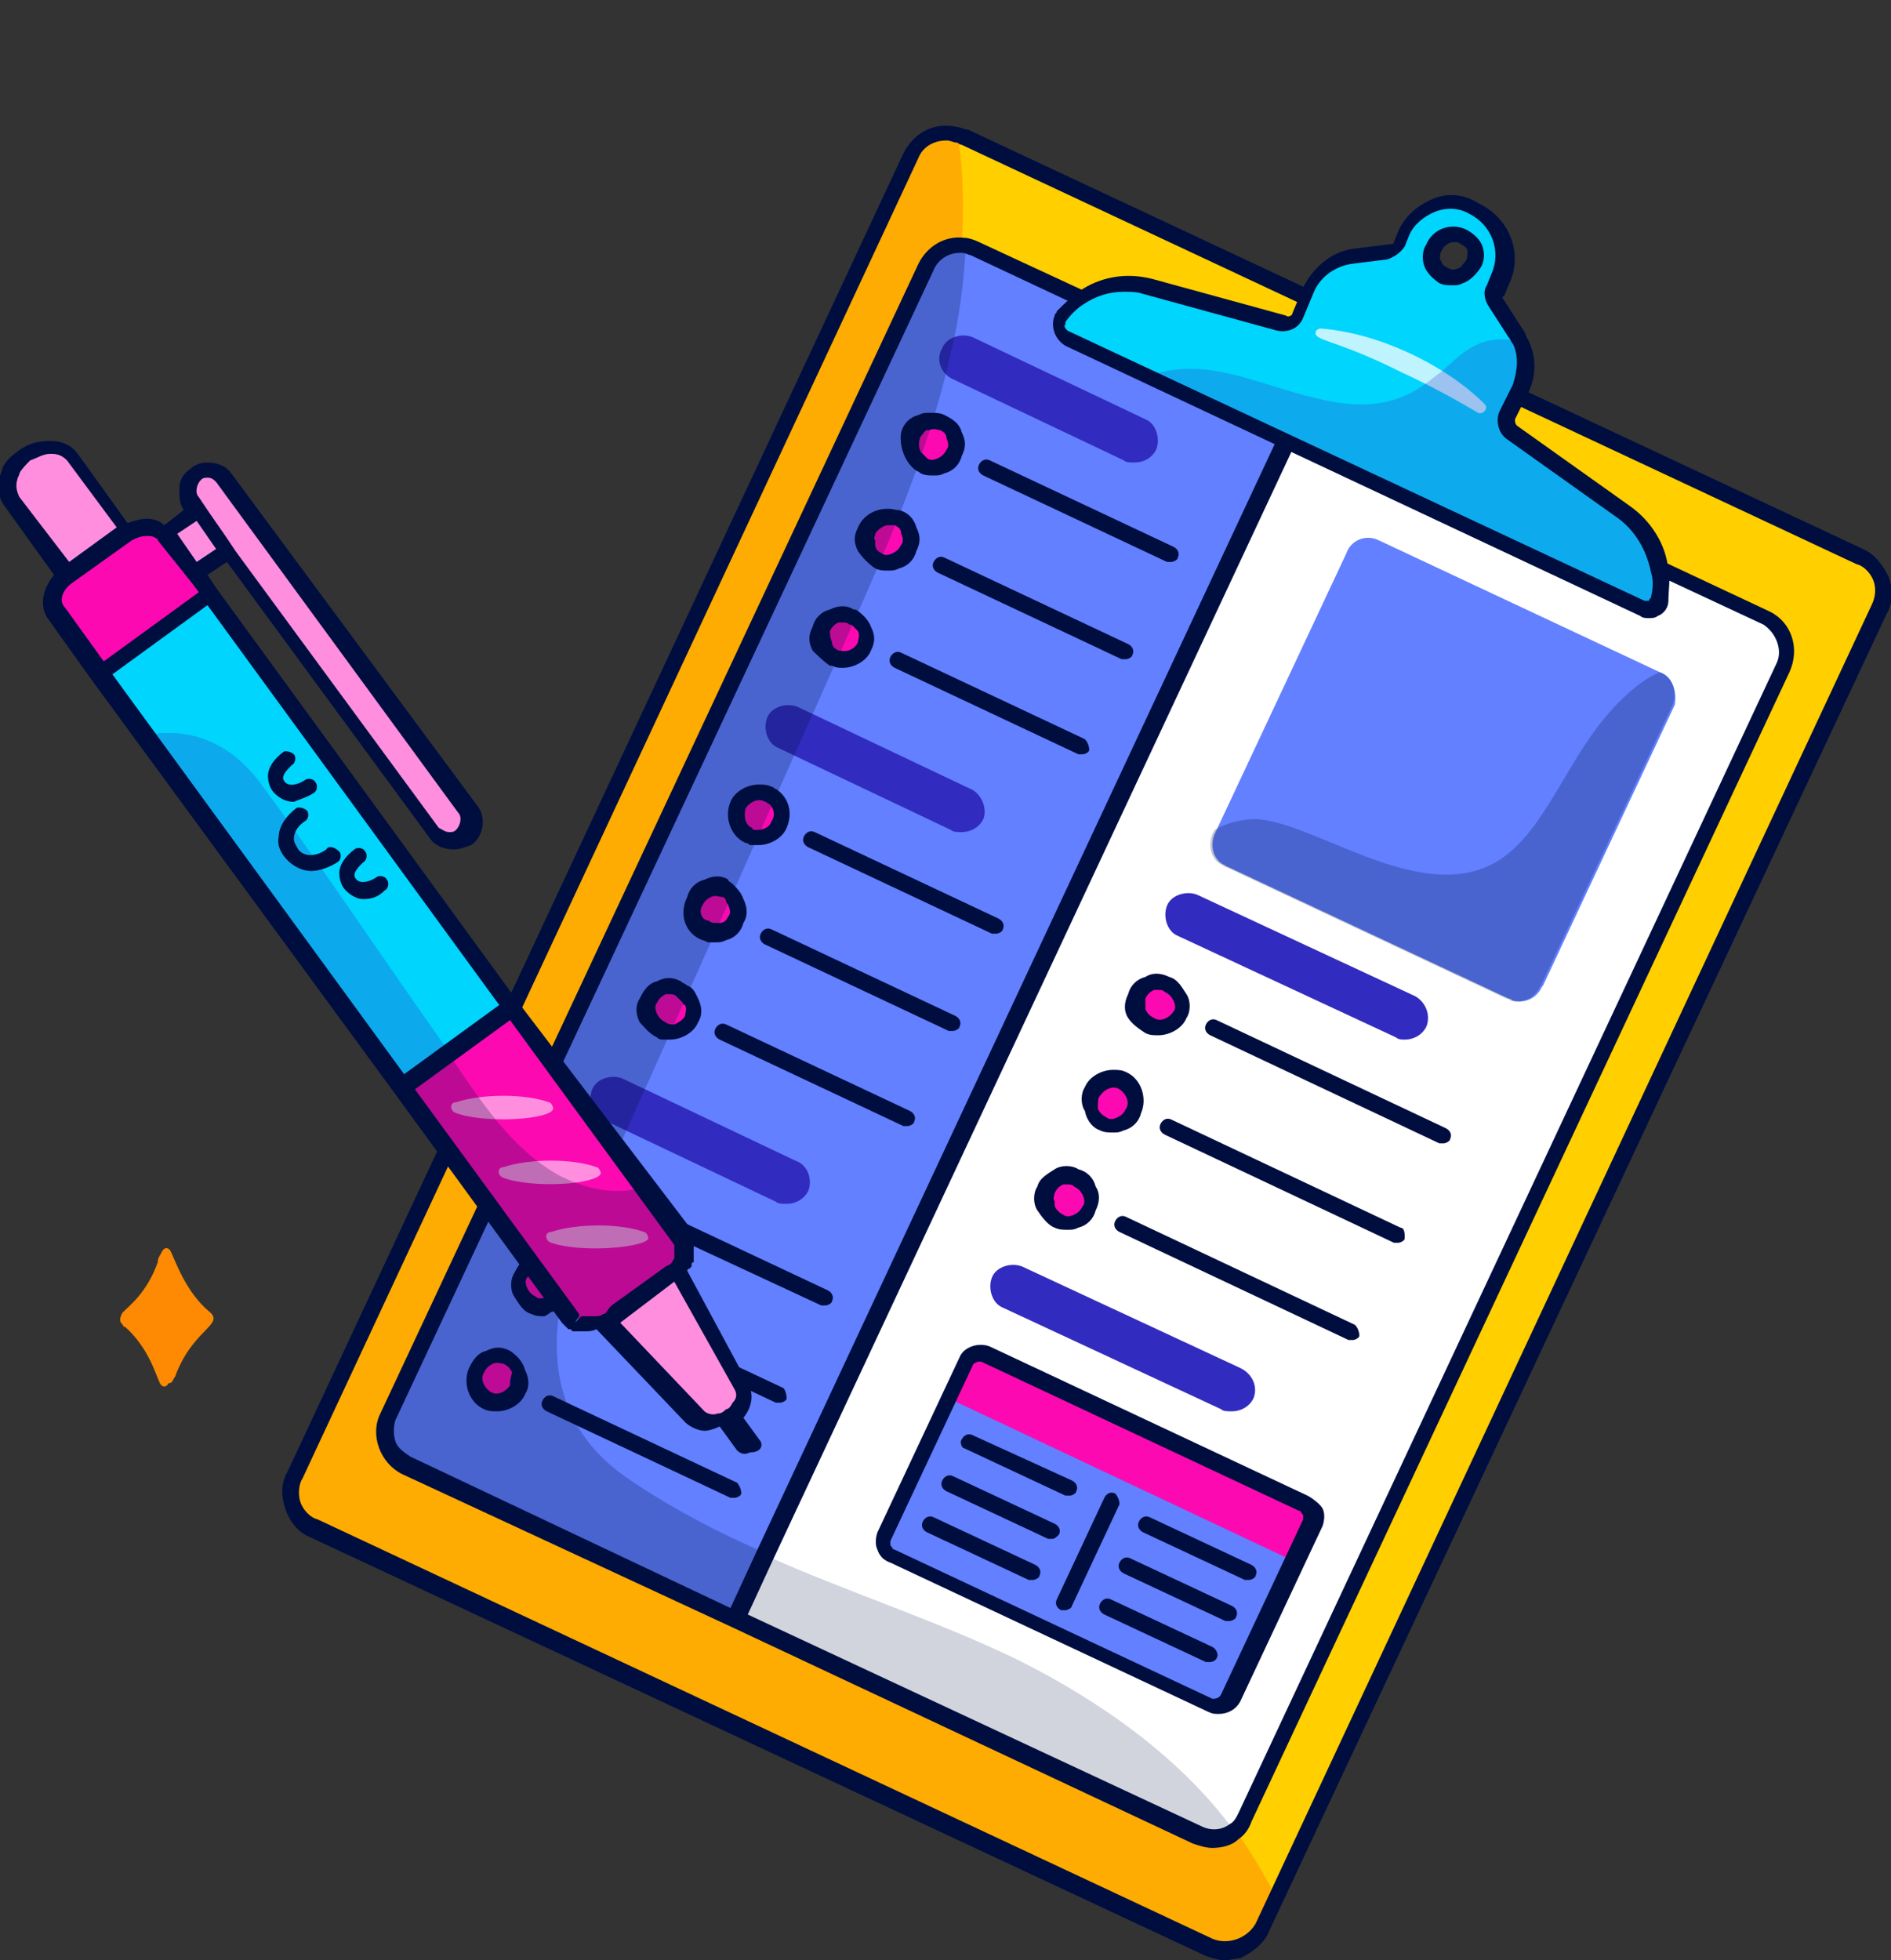 <svg xmlns="http://www.w3.org/2000/svg" xmlns:xlink="http://www.w3.org/1999/xlink" id="_&#x30EC;&#x30A4;&#x30E4;&#x30FC;_1" x="0px" y="0px" viewBox="0 0 87.5 90.7" style="enable-background:new 0 0 87.5 90.7;" xml:space="preserve"><rect x="0" y="0" width="87.5" height="90.7" fill="#333333" stroke="none"/><style type="text/css">	.st0{fill:#FFCF00;}	.st1{opacity:0.5;}	.st2{fill:#FD8A02;}	.st3{fill:#000E3F;}	.st4{fill:#FFFFFF;}	.st5{fill:#6280FF;}	.st6{opacity:0.18;}	.st7{fill:#322BBF;}	.st8{fill:#FC09B2;}	.st9{opacity:0.25;}	.st10{fill:#00D5FE;}	.st11{opacity:0.75;fill:#FFFFFF;enable-background:new    ;}	.st12{fill:#FF8EDE;}	.st13{opacity:0.25;fill:#322BBF;enable-background:new    ;}	.st14{opacity:0.25;fill:#000E3F;enable-background:new    ;}</style><path class="st0" d="M86.9,28.1L58.3,89.2c-0.4,0.9-1.5,1.3-2.5,0.9L14.5,70.7c-0.9-0.4-1.3-1.5-0.9-2.4L42.2,7.2 c0.4-0.8,1.3-1.2,2.1-1c0.1,0,0.2,0.1,0.3,0.1L86,25.7C86.9,26.1,87.3,27.2,86.9,28.1z"></path><g class="st1">	<path class="st2" d="M59,87.8l-0.7,1.4c-0.4,0.9-1.5,1.3-2.5,0.9L14.5,70.7c-0.9-0.4-1.3-1.5-0.9-2.4L42.2,7.2  c0.4-0.8,1.3-1.2,2.1-1c0.3,1.7,0.3,3.4,0.2,5.2c-0.7-0.1-1.4,0.3-1.7,1L18,65.5c-0.4,0.8,0,1.8,0.8,2.2l36.6,17.1  c0.6,0.3,1.2,0.2,1.7-0.2c0.6,0.8,1.2,1.8,1.7,2.7C58.9,87.6,58.9,87.7,59,87.8L59,87.8z"></path></g><path class="st3" d="M56.7,90.7c-0.3,0-0.6-0.1-0.9-0.2L14.3,71.1c-0.5-0.2-0.9-0.7-1.1-1.3c-0.2-0.6-0.2-1.2,0.1-1.7L41.8,7.1 c0.5-1,1.5-1.5,2.6-1.2c0.1,0,0.2,0.1,0.4,0.1l41.4,19.4c0.5,0.2,0.9,0.7,1.2,1.3c0.2,0.6,0.2,1.2-0.1,1.7l0,0L58.7,89.4 c-0.2,0.5-0.7,0.9-1.3,1.2C57.2,90.6,56.9,90.7,56.7,90.7L56.7,90.7z M43.8,6.5c-0.6,0-1.1,0.3-1.3,0.8L14,68.4 c-0.2,0.3-0.2,0.8-0.1,1.1s0.4,0.7,0.8,0.8l41.4,19.4c0.7,0.3,1.6,0,2-0.7L86.6,28l0,0c0.2-0.4,0.2-0.8,0.1-1.1s-0.4-0.7-0.8-0.8 L44.5,6.7c-0.1,0-0.2-0.1-0.2-0.1C44.1,6.6,44,6.5,43.8,6.5z M86.9,28.2L86.9,28.2L86.9,28.2z"></path><path class="st4" d="M82.5,30.9L57.7,84.1c-0.1,0.3-0.3,0.5-0.5,0.6c-0.5,0.4-1.2,0.4-1.7,0.2L18.8,67.8c-0.9-0.4-1.2-1.4-0.8-2.2 l24.9-53.2c0.3-0.7,1-1,1.7-1c0.2,0,0.4,0.1,0.6,0.1l36.6,17.1C82.6,29.1,82.9,30.1,82.5,30.9z"></path><path class="st5" d="M60.4,18.7L35.4,72l-1.4,2.9l-15.3-7.1c-0.9-0.4-1.2-1.4-0.8-2.2l24.9-53.2c0.3-0.7,1-1,1.7-1 c0.2,0,0.4,0.1,0.6,0.1L60.4,18.7L60.4,18.7z"></path><path class="st5" d="M76.8,31.1C76.8,31.1,76.8,31,76.8,31.1l-13-6.1c-0.6-0.3-1.3,0-1.5,0.6l-6.1,13c-0.2,0.5-0.1,1.1,0.4,1.4 c0.1,0,0.1,0.1,0.2,0.1l13,6.1c0.1,0,0.2,0.1,0.2,0.1c0.4,0.1,0.9,0,1.2-0.4c0.1-0.1,0.1-0.2,0.2-0.3l6.1-13 C77.6,32,77.4,31.3,76.8,31.1z"></path><path class="st5" d="M40.9,71.1l3.8-8.1c0.2-0.4,0.6-0.5,0.9-0.3l14.7,6.9c0.4,0.2,0.5,0.6,0.3,0.9l-3.8,8.1 c-0.2,0.4-0.6,0.5-0.9,0.3L41.3,72C40.9,71.9,40.8,71.5,40.9,71.1z"></path><g class="st6">	<path class="st3" d="M57.1,84.7c-0.5,0.4-1.2,0.5-1.7,0.2l-21.3-10l1.4-2.9c3.8,1.7,7.9,3,11.6,4.8C50.9,78.7,54.6,81.3,57.1,84.7  L57.1,84.7z"></path></g><path class="st7" d="M44,17.5l8,3.8c0.1,0.1,0.3,0.1,0.5,0.1c0.4,0,0.8-0.2,1-0.6c0.2-0.5,0-1.2-0.5-1.4l-8-3.8 c-0.5-0.2-1.2,0-1.4,0.5C43.3,16.6,43.5,17.2,44,17.5L44,17.5z"></path><path class="st7" d="M44.9,36.5l-8-3.8c-0.5-0.2-1.2,0-1.4,0.5c-0.2,0.5,0,1.2,0.5,1.4l8,3.8c0.1,0.1,0.3,0.1,0.5,0.1 c0.4,0,0.8-0.2,1-0.6C45.7,37.4,45.4,36.7,44.9,36.5L44.9,36.5z"></path><path class="st7" d="M36.8,53.7l-8-3.8c-0.5-0.2-1.2,0-1.4,0.5c-0.2,0.5,0,1.2,0.5,1.4l8,3.8c0.1,0.1,0.3,0.1,0.5,0.1 c0.4,0,0.8-0.2,1-0.6C37.6,54.6,37.4,53.9,36.8,53.7L36.8,53.7z"></path><path class="st7" d="M65.5,46.1l-10.1-4.7c-0.5-0.2-1.2,0-1.4,0.5c-0.2,0.5,0,1.2,0.5,1.4L64.6,48c0.1,0.1,0.3,0.1,0.4,0.1 c0.4,0,0.8-0.2,1-0.6C66.2,47,66,46.4,65.5,46.1L65.5,46.1z"></path><path class="st7" d="M57.4,63.3l-10.1-4.7c-0.5-0.2-1.2,0-1.4,0.5c-0.2,0.5,0,1.2,0.5,1.4l10.1,4.7c0.1,0.1,0.3,0.1,0.5,0.1 c0.4,0,0.8-0.2,1-0.6C58.2,64.2,58,63.6,57.4,63.3L57.4,63.3z"></path><path class="st8" d="M44.2,21c0.2-0.5,0-1.2-0.5-1.4s-1.2,0-1.4,0.5s0,1.2,0.5,1.4S43.9,21.5,44.2,21z"></path><path class="st8" d="M41.6,24c-0.5-0.2-1.2,0-1.4,0.5s0,1.2,0.5,1.4s1.2,0,1.4-0.5S42.1,24.3,41.6,24z"></path><path class="st8" d="M39.5,28.5c-0.5-0.2-1.2,0-1.4,0.5s0,1.2,0.5,1.4s1.2,0,1.4-0.5S40,28.7,39.5,28.5z"></path><path class="st8" d="M35.6,36.8c-0.5-0.2-1.2,0-1.4,0.5s0,1.2,0.5,1.4s1.2,0,1.4-0.5S36.1,37,35.6,36.8z"></path><path class="st8" d="M33.5,41.2c-0.5-0.2-1.2,0-1.4,0.5s0,1.2,0.5,1.4s1.2,0,1.4-0.5S34.1,41.5,33.5,41.2z"></path><path class="st8" d="M31.5,45.7c-0.5-0.2-1.2,0-1.4,0.5s0,1.2,0.5,1.4s1.2,0,1.4-0.5C32.2,46.6,32,45.9,31.5,45.7z"></path><path class="st8" d="M27.6,54c-0.5-0.2-1.2,0-1.4,0.5s0,1.2,0.5,1.4s1.2,0,1.4-0.5S28.1,54.2,27.6,54z"></path><path class="st8" d="M25.5,58.4c-0.5-0.2-1.2,0-1.4,0.5s0,1.2,0.5,1.4s1.2,0,1.4-0.5S26,58.7,25.5,58.4z"></path><path class="st8" d="M23.4,62.9c-0.5-0.2-1.2,0-1.4,0.5s0,1.2,0.5,1.4s1.2,0,1.4-0.5S23.9,63.1,23.4,62.9z"></path><path class="st8" d="M53.2,47.4c0.5,0.2,1.2,0,1.4-0.5s0-1.2-0.5-1.4s-1.2,0-1.4,0.5S52.7,47.2,53.2,47.4z"></path><path class="st8" d="M51.1,52c0.5,0.2,1.2,0,1.4-0.5s0-1.2-0.5-1.4s-1.2,0-1.4,0.5S50.5,51.7,51.1,52z"></path><path class="st8" d="M49,56.5c0.5,0.2,1.2,0,1.4-0.5s0-1.2-0.5-1.4s-1.2,0-1.4,0.5S48.4,56.2,49,56.5z"></path><path class="st8" d="M60.3,69.6l-14.7-6.9c-0.3-0.2-0.8,0-0.9,0.3l-0.8,1.7l15.9,7.5l0.8-1.7C60.8,70.1,60.6,69.7,60.3,69.6 L60.3,69.6z"></path><g class="st9">	<path class="st3" d="M42.9,12.4L18,65.5c-0.4,0.8,0,1.8,0.8,2.2l15.3,7.1l1.4-2.9c-2.3-1-4.6-2.2-6.6-3.6  c-4.5-3.2-3.4-8.4-1.4-12.7c3.7-8.2,7.4-16.5,11.1-24.8c2.1-4.7,4.3-9.5,5.4-14.5c0.4-1.6,0.6-3.3,0.7-5  C43.8,11.3,43.2,11.7,42.9,12.4z"></path>	<path class="st3" d="M76.8,31.1c-0.7,0.3-1.3,0.8-1.9,1.4c-2.4,2.4-3.3,6-5.7,7.4c-3.5,2-8.4-1.9-11.1-2c-0.7,0-1.4,0.2-1.9,0.5  l-0.1,0.2c-0.2,0.5-0.1,1.1,0.4,1.4c0.1,0,0.1,0.1,0.2,0.1l13,6.1c0.1,0,0.2,0.1,0.2,0.1c0.4,0.1,0.9,0,1.2-0.4  c0.1-0.1,0.1-0.2,0.2-0.3l6.1-13C77.6,32,77.4,31.3,76.8,31.1L76.8,31.1z"></path></g><path class="st3" d="M81.9,28.3l-21.3-10l-15.3-7.1c-0.2-0.1-0.5-0.2-0.7-0.2c-0.9-0.1-1.7,0.4-2.1,1.2L17.6,65.4 c-0.5,1,0,2.3,1,2.8l15.3,7.1l0,0l21.3,10c0.3,0.1,0.6,0.2,0.9,0.2c0.4,0,0.9-0.1,1.2-0.4c0.3-0.2,0.5-0.5,0.6-0.8l24.9-53.2 C83.3,30,82.9,28.8,81.9,28.3L81.9,28.3z M19,67.4c-0.3-0.2-0.6-0.4-0.7-0.7c-0.1-0.3-0.1-0.7,0-1l24.9-53.2 c0.2-0.5,0.7-0.8,1.2-0.8c0,0,0.1,0,0.1,0l0,0c0.2,0,0.3,0.1,0.4,0.1l14.9,7l-24.8,53l-1.2,2.6L19,67.4L19,67.4z M82.2,30.7 L57.3,83.9c-0.1,0.2-0.2,0.4-0.4,0.5l0,0c-0.4,0.3-0.9,0.3-1.3,0.1l-21-9.8l1.2-2.6l24.8-53l21,9.8C82.2,29.3,82.5,30.1,82.2,30.7 L82.2,30.7z"></path><path class="st3" d="M45.5,22l8.5,4c0,0,0.1,0,0.2,0c0.1,0,0.3-0.1,0.3-0.2c0.1-0.2,0-0.4-0.2-0.5l-8.5-4c-0.2-0.1-0.4,0-0.5,0.2 C45.2,21.7,45.3,21.9,45.5,22L45.5,22z"></path><path class="st3" d="M42.3,21.7c0.1,0.1,0.2,0.1,0.3,0.2c0.2,0.1,0.4,0.1,0.6,0.1c0.2,0,0.3,0,0.5-0.1c0.4-0.1,0.7-0.4,0.8-0.8 c0.2-0.4,0.2-0.7,0-1.1c-0.1-0.4-0.4-0.6-0.8-0.8c-0.2-0.1-0.4-0.1-0.7-0.1l0,0c-0.2,0-0.3,0-0.5,0.1c-0.4,0.1-0.7,0.4-0.8,0.8 C41.6,20.5,41.8,21.3,42.3,21.7L42.3,21.7z M42.6,20.2c0.1-0.1,0.2-0.3,0.3-0.3l0,0c0,0,0,0,0.1,0c0.2-0.1,0.4,0,0.5,0 c0.2,0.1,0.3,0.2,0.3,0.4c0.1,0.2,0.1,0.4,0,0.5c-0.1,0.2-0.2,0.3-0.4,0.4c-0.2,0.1-0.4,0.1-0.5,0c-0.1-0.1-0.2-0.2-0.3-0.3 C42.5,20.7,42.5,20.4,42.6,20.2L42.6,20.2z"></path><path class="st3" d="M43.2,26c-0.1,0.2,0,0.4,0.2,0.5l8.5,4c0,0,0.1,0,0.2,0c0.1,0,0.3-0.1,0.3-0.2c0.1-0.2,0-0.4-0.2-0.5l-8.5-4 C43.5,25.7,43.3,25.8,43.2,26L43.2,26z"></path><path class="st3" d="M40.5,26.3C40.5,26.3,40.5,26.3,40.5,26.3c0.2,0.1,0.4,0.1,0.6,0.1c0.2,0,0.3,0,0.5-0.1 c0.4-0.1,0.7-0.4,0.8-0.8c0.2-0.4,0.2-0.7,0-1.1c-0.1-0.4-0.4-0.7-0.8-0.8c0,0-0.1,0-0.1,0c-0.7-0.2-1.5,0.1-1.8,0.8 c-0.2,0.4-0.2,0.7,0,1.1C39.9,25.8,40.2,26.1,40.5,26.3L40.5,26.3z M40.5,24.7c0.1-0.2,0.4-0.4,0.6-0.4c0.1,0,0.1,0,0.2,0 c0,0,0.1,0,0.1,0c0.2,0.1,0.3,0.2,0.3,0.4c0.1,0.2,0.1,0.4,0,0.5c-0.1,0.2-0.2,0.3-0.4,0.4c-0.2,0.1-0.4,0.1-0.5,0c0,0,0,0,0,0 c-0.2-0.1-0.3-0.2-0.3-0.4c0-0.1,0-0.1,0-0.2C40.4,24.9,40.5,24.8,40.5,24.7L40.5,24.7z"></path><path class="st3" d="M50.2,34.2l-8.5-4c-0.2-0.1-0.4,0-0.5,0.2c-0.1,0.2,0,0.4,0.2,0.5l8.5,4c0,0,0.1,0,0.2,0c0.1,0,0.3-0.1,0.3-0.2 C50.4,34.5,50.3,34.3,50.2,34.2z"></path><path class="st3" d="M38.4,30.8c0,0,0.1,0,0.1,0c0.2,0.1,0.3,0.1,0.5,0.1c0.5,0,1.1-0.3,1.3-0.8c0.2-0.4,0.2-0.7,0-1.1 c-0.1-0.3-0.4-0.6-0.7-0.8c0,0,0,0-0.1,0c-0.3-0.2-0.7-0.2-1.1,0c-0.4,0.1-0.7,0.4-0.8,0.8c-0.2,0.4-0.2,0.7,0,1.1 C37.8,30.3,38.1,30.6,38.4,30.8L38.4,30.8z M38.4,29.2c0.1-0.2,0.2-0.3,0.4-0.4c0.1,0,0.2,0,0.2,0c0.1,0,0.2,0,0.3,0.1 c0,0,0.1,0,0.1,0c0.1,0.1,0.2,0.2,0.3,0.3c0.1,0.2,0,0.4,0,0.5c-0.1,0.3-0.5,0.5-0.8,0.4c0,0-0.1,0-0.1,0c-0.2-0.1-0.3-0.2-0.3-0.4 C38.4,29.5,38.4,29.3,38.4,29.2L38.4,29.2z"></path><path class="st3" d="M37.4,39.2l8.5,4c0,0,0.1,0,0.2,0c0.1,0,0.3-0.1,0.3-0.2c0.1-0.2,0-0.4-0.2-0.5l-8.5-4c-0.2-0.1-0.4,0-0.5,0.2 C37.1,38.9,37.2,39.1,37.4,39.2L37.4,39.2z"></path><path class="st3" d="M34.5,39c0.1,0,0.2,0.1,0.2,0.1c0.1,0,0.2,0,0.4,0c0.5,0,1.1-0.3,1.3-0.8c0.3-0.7,0.1-1.4-0.5-1.8 c-0.1,0-0.1-0.1-0.2-0.1c-0.2-0.1-0.4-0.1-0.6-0.1c-0.5,0-1.1,0.3-1.3,0.8C33.5,37.8,33.8,38.7,34.5,39L34.5,39z M34.5,37.4 c0.2-0.3,0.6-0.5,0.9-0.3c0.1,0,0.1,0.1,0.2,0.1c0.2,0.2,0.3,0.5,0.1,0.8c-0.1,0.3-0.4,0.4-0.7,0.4c-0.1,0-0.2,0-0.2-0.1 C34.5,38.2,34.4,37.8,34.5,37.4L34.5,37.4z"></path><path class="st3" d="M44.2,47l-8.5-4c-0.2-0.1-0.4,0-0.5,0.2c-0.1,0.2,0,0.4,0.2,0.5l8.5,4c0,0,0.1,0,0.2,0c0.1,0,0.3-0.1,0.3-0.2 C44.5,47.3,44.4,47.1,44.2,47L44.2,47z"></path><path class="st3" d="M32.5,43.5c0.1,0,0.2,0.1,0.3,0.1c0.1,0,0.2,0,0.3,0c0.2,0,0.3,0,0.5-0.1c0.4-0.1,0.7-0.4,0.8-0.8 c0.2-0.3,0.2-0.7,0-1.1c-0.1-0.3-0.3-0.5-0.5-0.7c-0.1-0.1-0.2-0.1-0.2-0.2c-0.3-0.2-0.7-0.2-1.1,0c-0.4,0.1-0.7,0.4-0.8,0.8 C31.4,42.3,31.7,43.2,32.5,43.5z M32.5,41.9c0.1-0.2,0.2-0.3,0.4-0.4c0.2-0.1,0.4,0,0.5,0c0.1,0,0.2,0.1,0.2,0.2 c0,0.1,0.1,0.1,0.1,0.2c0.1,0.2,0.1,0.4,0,0.5c-0.1,0.2-0.2,0.3-0.4,0.3c-0.1,0-0.1,0-0.2,0c-0.1,0-0.2,0-0.3-0.1 C32.5,42.6,32.3,42.2,32.5,41.9L32.5,41.9z"></path><path class="st3" d="M42.1,51.4l-8.5-4c-0.2-0.1-0.4,0-0.5,0.2c-0.1,0.2,0,0.4,0.2,0.5l8.5,4c0,0,0.1,0,0.2,0c0.1,0,0.3-0.1,0.3-0.2 C42.4,51.7,42.3,51.5,42.1,51.4z"></path><path class="st3" d="M30.4,48c0.1,0.1,0.2,0.1,0.4,0.1c0.1,0,0.1,0,0.2,0c0.5,0,1.1-0.3,1.3-0.8c0.2-0.3,0.2-0.7,0-1.1 c-0.1-0.2-0.2-0.5-0.5-0.6c-0.1-0.1-0.2-0.1-0.3-0.2c-0.4-0.2-0.7-0.2-1.1,0c-0.4,0.1-0.6,0.4-0.8,0.8c-0.2,0.3-0.2,0.7,0,1.1 C29.8,47.5,30,47.8,30.4,48L30.4,48z M30.4,46.4c0.1-0.2,0.2-0.3,0.4-0.4c0.1,0,0.1,0,0.2,0c0.1,0,0.2,0,0.3,0.1 c0.1,0.1,0.2,0.2,0.3,0.3c0,0,0,0.1,0.1,0.1c0.1,0.2,0,0.4,0,0.5c-0.1,0.2-0.3,0.3-0.5,0.4l0,0c-0.1,0-0.3,0-0.4-0.1 c-0.2-0.1-0.3-0.2-0.4-0.4C30.3,46.7,30.3,46.5,30.4,46.4L30.4,46.4z"></path><path class="st3" d="M29.4,56.4l8.6,4c0,0,0.1,0,0.2,0c0.1,0,0.3-0.1,0.3-0.2c0.1-0.2,0-0.4-0.2-0.5l-8.5-4c-0.2-0.1-0.4,0-0.5,0.2 C29.1,56.1,29.2,56.3,29.4,56.4L29.4,56.4z"></path><path class="st3" d="M26.5,56.2c0.2,0.1,0.4,0.1,0.5,0.1c0,0,0,0,0.1,0c0.2,0,0.3,0,0.5-0.1c0.4-0.1,0.6-0.4,0.8-0.8 c0.3-0.6,0.1-1.2-0.3-1.6c-0.1-0.1-0.2-0.2-0.4-0.3c-0.4-0.2-0.7-0.2-1.1,0c-0.4,0.1-0.6,0.4-0.8,0.8c-0.2,0.3-0.2,0.8,0,1.1 S26.2,56.1,26.5,56.2L26.5,56.2z M26.5,54.6c0.1-0.2,0.2-0.3,0.4-0.4c0.1,0,0.1,0,0.2,0c0.1,0,0.2,0,0.3,0.1 c0.2,0.1,0.3,0.2,0.4,0.4c0,0.2,0,0.3,0,0.5c-0.1,0.2-0.2,0.3-0.3,0.3c0,0,0,0,0,0c-0.2,0.1-0.4,0.1-0.5,0s-0.3-0.2-0.4-0.4 c0-0.1,0-0.2,0-0.2C26.4,54.8,26.5,54.7,26.5,54.6z"></path><path class="st3" d="M36.2,64.2l-8.5-4c-0.2-0.1-0.4,0-0.5,0.2c-0.1,0.2,0,0.4,0.2,0.5l8.5,4c0,0,0.1,0,0.2,0c0.1,0,0.3-0.1,0.3-0.2 C36.4,64.5,36.3,64.2,36.2,64.2z"></path><path class="st3" d="M25.5,60.7c0.1,0,0.2-0.1,0.3-0.1c0.2-0.2,0.4-0.4,0.6-0.6c0.2-0.3,0.2-0.7,0-1.1c0-0.1-0.1-0.2-0.1-0.3 c-0.1-0.2-0.4-0.4-0.6-0.5c-0.4-0.2-0.7-0.2-1.1,0c-0.4,0.1-0.6,0.4-0.8,0.8c-0.2,0.3-0.2,0.8,0,1.1s0.4,0.7,0.8,0.8 c0.2,0.1,0.4,0.1,0.6,0.1C25.2,60.9,25.4,60.8,25.5,60.7L25.5,60.7z M24.8,60c-0.2-0.1-0.3-0.2-0.4-0.4s-0.1-0.4,0-0.5 s0.2-0.3,0.4-0.4c0.1,0,0.1,0,0.2,0c0.1,0,0.2,0,0.3,0.1c0.2,0.1,0.3,0.2,0.4,0.4s0,0.4,0,0.5c-0.1,0.2-0.2,0.3-0.4,0.3 C25.1,60.1,24.9,60.1,24.8,60L24.8,60z"></path><path class="st3" d="M34.1,68.6l-8.5-4c-0.2-0.1-0.4,0-0.5,0.2c-0.1,0.2,0,0.4,0.2,0.5l8.5,4c0,0,0.1,0,0.2,0c0.1,0,0.3-0.1,0.3-0.2 C34.3,68.9,34.2,68.7,34.1,68.6z"></path><path class="st3" d="M23.6,62.5c-0.4-0.2-0.7-0.2-1.1,0c-0.4,0.1-0.6,0.4-0.8,0.8c-0.3,0.7,0,1.6,0.7,1.9c0.2,0.1,0.4,0.1,0.6,0.1 c0.5,0,1.1-0.3,1.3-0.8c0.2-0.3,0.2-0.7,0-1.1C24.2,63,23.9,62.7,23.6,62.5L23.6,62.5z M23.6,64.1c-0.2,0.3-0.6,0.5-0.9,0.3 c-0.3-0.2-0.5-0.6-0.3-0.9c0.1-0.2,0.2-0.3,0.4-0.4c0.2-0.1,0.4,0,0.5,0c0.2,0.1,0.3,0.2,0.4,0.4C23.6,63.8,23.6,64,23.6,64.1 L23.6,64.1z"></path><path class="st3" d="M66.9,52.2l-10.6-5c-0.2-0.1-0.4,0-0.5,0.2c-0.1,0.2,0,0.4,0.2,0.5l10.6,5c0.1,0,0.1,0,0.2,0 c0.1,0,0.3-0.1,0.3-0.2C67.2,52.5,67.1,52.3,66.9,52.2L66.9,52.2z"></path><path class="st3" d="M53,47.8c0.2,0.1,0.4,0.1,0.6,0.1c0.5,0,1.1-0.3,1.3-0.8c0.2-0.3,0.2-0.8,0-1.1s-0.4-0.7-0.8-0.8 c-0.4-0.2-0.8-0.2-1.1,0c-0.4,0.1-0.7,0.4-0.8,0.8c-0.2,0.4-0.2,0.8,0,1.1S52.7,47.6,53,47.8L53,47.8z M53,46.2 c0.1-0.2,0.2-0.3,0.4-0.4c0.1,0,0.2,0,0.2,0c0.1,0,0.2,0,0.3,0.1c0.2,0.1,0.3,0.2,0.4,0.4c0.1,0.2,0.1,0.4,0,0.5 c-0.2,0.3-0.6,0.5-0.9,0.3c-0.2-0.1-0.3-0.2-0.4-0.4c0-0.1,0-0.2,0-0.2C53,46.4,53,46.3,53,46.2L53,46.2z"></path><path class="st3" d="M64.8,56.8l-10.6-5c-0.2-0.1-0.4,0-0.5,0.2c-0.1,0.2,0,0.4,0.2,0.5l10.6,5c0.1,0,0.1,0,0.2,0 c0.1,0,0.3-0.1,0.3-0.2C65,57.1,65,56.8,64.8,56.8z"></path><path class="st3" d="M50.9,52.3c0.2,0.1,0.4,0.1,0.6,0.1c0.2,0,0.3,0,0.5-0.1c0.4-0.1,0.7-0.4,0.8-0.8c0.3-0.7,0-1.6-0.7-1.9 c-0.2-0.1-0.4-0.1-0.6-0.1c-0.5,0-1.1,0.3-1.3,0.8c-0.2,0.3-0.2,0.8,0,1.1C50.3,51.9,50.6,52.2,50.9,52.3L50.9,52.3z M50.9,50.7 c0.2-0.3,0.6-0.5,0.9-0.3s0.5,0.6,0.3,0.9c-0.1,0.2-0.2,0.3-0.4,0.4c-0.2,0.1-0.4,0.1-0.5,0c-0.2-0.1-0.3-0.2-0.4-0.4 C50.8,51,50.8,50.8,50.9,50.7L50.9,50.7z"></path><path class="st3" d="M62.7,61.3l-10.6-5c-0.2-0.1-0.4,0-0.5,0.2c-0.1,0.2,0,0.4,0.2,0.5l10.6,5c0,0,0.1,0,0.2,0 c0.1,0,0.3-0.1,0.3-0.2C62.9,61.6,62.8,61.4,62.7,61.3L62.7,61.3z"></path><path class="st3" d="M48.8,56.8c0.2,0.1,0.4,0.1,0.6,0.1c0.2,0,0.3,0,0.5-0.1c0.4-0.1,0.7-0.4,0.8-0.8c0.2-0.4,0.2-0.8,0-1.1 c-0.1-0.4-0.4-0.7-0.8-0.8c-0.3-0.2-0.8-0.2-1.1,0s-0.7,0.4-0.8,0.8c-0.2,0.3-0.2,0.8,0,1.1S48.5,56.7,48.8,56.8L48.8,56.8z  M48.8,55.2c0.1-0.2,0.2-0.3,0.4-0.4c0.1,0,0.2,0,0.2,0c0.1,0,0.2,0,0.3,0.1c0.2,0.1,0.3,0.2,0.4,0.4c0.1,0.2,0.1,0.4,0,0.5 c-0.1,0.2-0.2,0.3-0.4,0.4c-0.2,0.1-0.4,0.1-0.5,0c-0.2-0.1-0.3-0.2-0.4-0.4c0-0.1,0-0.2,0-0.2C48.7,55.4,48.8,55.3,48.8,55.2 L48.8,55.2z"></path><path class="st3" d="M60.5,69.2l-14.7-6.9c-0.5-0.2-1.2,0-1.4,0.5l-3.8,8.1c-0.1,0.3-0.1,0.6,0,0.8c0.1,0.3,0.3,0.5,0.6,0.6 l14.7,6.9c0.2,0.1,0.3,0.1,0.5,0.1c0.4,0,0.8-0.2,1-0.6l3.8-8.1c0.1-0.3,0.1-0.6,0-0.8S60.7,69.3,60.5,69.2L60.5,69.2z M60.3,70.3 l-3.8,8.1c-0.1,0.2-0.3,0.2-0.4,0.2l-14.7-6.9c-0.1,0-0.1-0.1-0.2-0.2c0-0.1,0-0.2,0-0.2l3.8-8.1c0-0.1,0.2-0.2,0.3-0.2 c0,0,0.1,0,0.1,0l14.7,6.9c0.1,0,0.1,0.1,0.2,0.2c0,0,0,0.1,0,0.1C60.3,70.3,60.3,70.3,60.3,70.3L60.3,70.3z"></path><path class="st3" d="M51.6,69.1c-0.2-0.1-0.4,0-0.5,0.2L48.9,74c-0.1,0.2,0,0.4,0.2,0.5c0,0,0.1,0,0.2,0c0.1,0,0.3-0.1,0.3-0.2 l2.2-4.7C51.8,69.4,51.7,69.2,51.6,69.1L51.6,69.1z"></path><path class="st3" d="M44.6,67l4.7,2.2c0,0,0.1,0,0.2,0c0.1,0,0.3-0.1,0.3-0.2c0.1-0.2,0-0.4-0.2-0.5L45,66.4c-0.2-0.1-0.4,0-0.5,0.2 C44.4,66.7,44.5,67,44.6,67z"></path><path class="st3" d="M49,71c0.1-0.2,0-0.4-0.2-0.5l-4.7-2.2c-0.2-0.1-0.4,0-0.5,0.2c-0.1,0.2,0,0.4,0.2,0.5l4.7,2.2c0,0,0.1,0,0.2,0 C48.8,71.2,48.9,71.1,49,71L49,71z"></path><path class="st3" d="M47.9,72.4l-4.7-2.2c-0.2-0.1-0.4,0-0.5,0.2c-0.1,0.2,0,0.4,0.2,0.5l4.7,2.2c0,0,0.1,0,0.2,0 c0.1,0,0.3-0.1,0.3-0.2C48.2,72.7,48.1,72.5,47.9,72.4z"></path><path class="st3" d="M57.9,72.4l-4.7-2.2c-0.2-0.1-0.4,0-0.5,0.2c-0.1,0.2,0,0.4,0.2,0.5l4.7,2.2c0,0,0.1,0,0.2,0 c0.1,0,0.3-0.1,0.3-0.2C58.2,72.7,58.1,72.5,57.9,72.4L57.9,72.4z"></path><path class="st3" d="M57,74.3l-4.7-2.2c-0.2-0.1-0.4,0-0.5,0.2c-0.1,0.2,0,0.4,0.2,0.5l4.7,2.2c0,0,0.1,0,0.2,0 c0.1,0,0.3-0.1,0.3-0.2C57.3,74.6,57.2,74.4,57,74.3z"></path><path class="st3" d="M56.1,76.2L51.4,74c-0.2-0.1-0.4,0-0.5,0.2c-0.1,0.2,0,0.4,0.2,0.5l4.7,2.2c0,0,0.1,0,0.2,0 c0.1,0,0.3-0.1,0.3-0.2C56.4,76.6,56.3,76.3,56.1,76.2z"></path><path class="st10" d="M76.8,26.4c-0.1-1.1-0.7-2.1-1.6-2.7L70,20c-0.2-0.2-0.3-0.5-0.2-0.8l0.5-1.2c0.3-0.7,0.3-1.5,0-2.2 c-0.1-0.1-0.1-0.3-0.2-0.4l-0.9-1.4c-0.1-0.2-0.1-0.4,0-0.6l0.2-0.5c0.6-1.2,0-2.7-1.2-3.3c-0.6-0.3-1.3-0.3-1.9-0.1 s-1.1,0.7-1.4,1.3l-0.2,0.5c-0.1,0.2-0.3,0.3-0.5,0.4l-1.6,0.2c-0.9,0.1-1.7,0.7-2.1,1.5L60,14.6c-0.1,0.3-0.4,0.4-0.7,0.3l-6.2-1.7 C52,13,50.9,13.2,50,13.8c-0.3,0.2-0.7,0.5-0.9,0.9c0,0,0,0.1-0.1,0.1c-0.1,0.3,0,0.7,0.3,0.8l26.6,12.5c0.4,0.2,0.8,0,0.9-0.4 C76.9,27.3,76.9,26.8,76.8,26.4L76.8,26.4z M68.2,12.3c-0.2,0.5-0.8,0.7-1.3,0.5s-0.7-0.8-0.5-1.3c0.2-0.5,0.8-0.7,1.3-0.5 C68.2,11.2,68.4,11.8,68.2,12.3L68.2,12.3z"></path><path class="st11" d="M61.1,15.2c2.7,0.2,5.8,1.7,7.6,3.5c0.2,0.2-0.1,0.5-0.3,0.4c-1.2-0.7-2.3-1.3-3.6-1.9 c-3.2-1.6-4.1-1.4-3.9-1.9C60.9,15.3,61,15.2,61.1,15.2L61.1,15.2z"></path><g class="st9">	<path class="st7" d="M75.9,28.1L53.1,17.4c0.8-0.3,1.8-0.4,2.7-0.3c1.7,0.2,3.3,0.9,5,1.3c2.7,0.7,4.1,0.1,5.1-0.6  c0.3-0.2,0.5-0.4,0.8-0.6c1-0.9,1.8-1.8,3.6-1.4c0.3,0.7,0.3,1.5,0,2.2l-0.6,1.2c-0.1,0.3,0,0.6,0.2,0.8l5.2,3.7  c0.9,0.6,1.5,1.6,1.6,2.7c0.1,0.4,0,0.8-0.1,1.3C76.7,28.1,76.3,28.3,75.9,28.1L75.9,28.1z"></path></g><path class="st3" d="M77.2,26.4c-0.1-1.2-0.8-2.3-1.8-3l-5.2-3.7c-0.1-0.1-0.1-0.2-0.1-0.3l0.6-1.2c0.4-0.8,0.4-1.7,0-2.5 c-0.1-0.1-0.1-0.3-0.2-0.4l-0.9-1.4c-0.1-0.1-0.1-0.2,0-0.2l0.2-0.5c0.7-1.4,0.1-3.1-1.4-3.8C67.8,9,67,8.9,66.3,9.2 c-0.7,0.3-1.3,0.8-1.6,1.5l-0.2,0.5c0,0.1-0.1,0.1-0.2,0.1l-1.6,0.2c-1,0.1-1.9,0.8-2.4,1.8l-0.5,1.2c0,0.1-0.2,0.2-0.3,0.1 l-6.2-1.7c-1.2-0.3-2.4-0.1-3.4,0.6c-0.4,0.3-0.7,0.6-1,0.9c0,0.1-0.1,0.1-0.1,0.2c-0.2,0.5,0,1.1,0.5,1.4l26.6,12.5 c0.1,0.1,0.3,0.1,0.4,0.1s0.3,0,0.4-0.1c0.3-0.1,0.5-0.4,0.5-0.7C77.2,27.3,77.3,26.8,77.2,26.4L77.2,26.4z M76.4,27.6 c0,0.1-0.1,0.1-0.1,0.2c-0.1,0-0.2,0-0.2,0L49.4,15.3c-0.1-0.1-0.2-0.2-0.1-0.3c0,0,0,0,0-0.1c0.2-0.3,0.5-0.6,0.8-0.8 c0.6-0.4,1.2-0.6,1.9-0.6c0.3,0,0.6,0,0.9,0.1l6.2,1.7c0.5,0.1,1-0.1,1.2-0.6l0.5-1.2c0.3-0.7,1-1.2,1.8-1.3l1.6-0.2 c0.3-0.1,0.6-0.3,0.8-0.6l0.2-0.5c0.2-0.5,0.7-0.9,1.2-1.1c0.5-0.2,1.1-0.2,1.6,0.1c1,0.5,1.5,1.7,1,2.8l-0.2,0.5 c-0.2,0.3-0.1,0.7,0.1,1l0.9,1.4c0.1,0.1,0.1,0.2,0.2,0.3c0.3,0.6,0.2,1.3,0,1.9L69.4,19c-0.2,0.4-0.1,1,0.3,1.3l5.2,3.7 c0.8,0.6,1.3,1.5,1.5,2.5C76.5,26.8,76.5,27.2,76.4,27.6L76.4,27.6z"></path><path class="st3" d="M67.8,10.6c-0.7-0.3-1.5,0-1.8,0.7c-0.2,0.3-0.2,0.7-0.1,1s0.4,0.6,0.7,0.8c0.2,0.1,0.4,0.1,0.6,0.1 c0.2,0,0.3,0,0.5-0.1c0.3-0.1,0.6-0.4,0.8-0.7c0.2-0.3,0.2-0.7,0.1-1S68.2,10.8,67.8,10.6L67.8,10.6z M67.8,12.1 c-0.1,0.1-0.2,0.3-0.3,0.3c-0.2,0.1-0.3,0.1-0.5,0c-0.2-0.1-0.3-0.2-0.3-0.3c-0.1-0.1-0.1-0.3,0-0.5c0.1-0.2,0.3-0.4,0.6-0.4 c0.1,0,0.2,0,0.3,0.1c0.2,0.1,0.3,0.2,0.3,0.3C67.9,11.8,67.9,12,67.8,12.1L67.8,12.1z"></path><path class="st8" d="M5.9,24.6l-0.3-0.5c-0.2,0-0.5,0-0.7,0.1c-2,0.1-2.8-1.3-4.1-2.3c-0.1-0.1-0.1-0.1-0.2-0.1 c-0.1,0.1-0.1,0.2-0.1,0.3c-0.1,0.4-0.1,0.8,0.2,1.1l2.5,3.5L5.9,24.6z"></path><path class="st8" d="M31.7,57.9C31.7,57.9,31.7,57.9,31.7,57.9c0,0.1,0,0.2,0,0.2c0,0,0,0.1,0,0.2c0,0,0,0,0,0c0,0,0,0.1,0,0.1 c0,0,0,0,0,0.1c0,0,0,0.1-0.1,0.1c0,0.1-0.1,0.2-0.2,0.2l-0.1,0.1l0,0c0,0-0.1,0.1-0.1,0.1l0,0L28.3,61c-0.1,0.1-0.1,0.1-0.2,0.2 c-0.3,0.2-0.6,0.2-0.9,0.1c0,0,0,0,0,0s0,0,0,0h0c0,0,0,0-0.1,0h0c0,0,0,0-0.1,0c0,0,0,0,0,0c0,0-0.1,0-0.1-0.1c0,0-0.1,0-0.1-0.1 c0,0,0-0.1-0.1-0.1l-4.7-6.4l0,0l-3.2-4.3l2.1-1.6l2.9-2.1l6.1,8.3l1.8,2.4c0,0,0,0.1,0.1,0.1l0,0c0,0.1,0.1,0.2,0.1,0.2 c0,0,0,0,0,0C31.7,57.7,31.7,57.8,31.7,57.9L31.7,57.9z"></path><path class="st8" d="M5.9,24.6l-2.8,2.1c-0.6,0.4-0.8,1.2-0.5,1.7l2,2.8l5-3.7l-2-2.8C7.3,24.2,6.5,24.2,5.9,24.6z"></path><path class="st8" d="M11,35.7c-0.4,0-0.8,0.4-0.7,1c0.1,1,1.1,1.6,1.7,1.4C13.2,37.7,12.3,35.6,11,35.7L11,35.7z"></path><path class="st8" d="M14.3,41.2c-0.4,0.5-0.1,1.6,0.8,2c0.5,0.3,1,0,1.2-0.4C16.8,41.6,15.1,40.2,14.3,41.2L14.3,41.2z"></path><path class="st12" d="M1.2,21.1c-0.3,0.2-0.5,0.4-0.6,0.7c-0.1,0.1-0.1,0.2-0.1,0.3c-0.1,0.4-0.1,0.8,0.2,1.1l2.5,3.5l2.8-2 l-2.5-3.5C2.9,20.5,1.9,20.5,1.2,21.1z"></path><path class="st12" d="M10.4,22.1c-0.2-0.2-0.5-0.4-0.8-0.4c-0.2,0-0.4,0.1-0.6,0.2c-0.2,0.1-0.3,0.4-0.4,0.6c0,0.2,0,0.5,0.2,0.7 l0.2,0.3l-1.4,1c-0.2,0.1-0.2,0.4-0.1,0.5l0.9,1.3c0.1,0.1,0.1,0.1,0.2,0.1c0,0,0,0,0.1,0c0.1,0,0.2,0,0.2-0.1l1.4-1l9.6,13.1 c0.2,0.2,0.5,0.4,0.8,0.4c0.2,0,0.4-0.1,0.6-0.2c0.4-0.3,0.5-0.9,0.2-1.3L10.4,22.1L10.4,22.1z"></path><path class="st12" d="M33.8,65.6L33.8,65.6c-0.6,0.4-1.2,0.4-1.5,0.1l-4.2-4.5c0.1,0,0.2-0.1,0.2-0.2l2.8-2.1l0,0 c0,0,0.1-0.1,0.1-0.1l0,0c0,0,0,0,0.1,0l3,5.4C34.5,64.6,34.3,65.2,33.8,65.6L33.8,65.6z"></path><polygon class="st10" points="20.8,48.7 18.7,50.3 4.7,31.1 9.7,27.5 23.7,46.6 "></polygon><path class="st12" d="M21.1,51.5c-0.3-0.1-0.3-0.5,0-0.5c1.2-0.4,3.2-0.4,4.3,0c0.1,0,0.2,0.2,0.2,0.3C25.5,51.8,22.5,52,21.1,51.5 L21.1,51.5z"></path><path class="st12" d="M23.3,54.5c-0.3-0.1-0.3-0.5,0-0.5c1.2-0.4,3.2-0.4,4.3,0c0.1,0,0.2,0.2,0.2,0.3C27.6,54.8,24.7,55,23.3,54.5 L23.3,54.5z"></path><path class="st12" d="M25.5,57.5c-0.3-0.1-0.3-0.5,0-0.5c1.2-0.4,3.2-0.4,4.3,0c0.1,0,0.2,0.2,0.2,0.3C29.9,57.7,27,58,25.5,57.5z"></path><path class="st13" d="M12.1,36.3c2.8,3.8,5.3,7.6,8.7,12.4l-2.1,1.5L6.8,34C7.9,33.8,10.2,33.7,12.1,36.3L12.1,36.3z"></path><path class="st14" d="M31.7,58.3c-0.1,0.2-0.3,0.5-0.4,0.6l0,0c-0.1,0.1-3,2.2-3.2,2.3c-0.5,0.2-1,0.2-1,0.1c-0.1,0-0.2-0.1-0.2-0.1 c-0.3-0.2-0.3-0.3-8.1-10.9l2-1.5c1.4,2.1,2.9,4.4,5.1,5.6c1.4,0.7,2.7,0.9,4,0.5c0.9,1.2,1.7,2.3,1.8,2.5l0,0c0,0,0.1,0.1,0.1,0.2 c0,0,0,0,0,0c0,0,0,0,0,0C31.8,57.8,31.7,58.2,31.7,58.3L31.7,58.3z"></path><path class="st3" d="M35.2,66.7l-0.8-1.1c0.4-0.5,0.5-1.1,0.2-1.6l-2.8-5.2c0,0,0-0.1,0.1-0.1c0,0,0.1-0.1,0.1-0.1c0,0,0-0.1,0-0.1 c0,0,0-0.1,0.1-0.1l0,0c0,0,0,0,0-0.1c0,0,0-0.1,0-0.2c0,0,0-0.1,0-0.2c0,0,0-0.1,0-0.1c0-0.1,0-0.2,0-0.3c0,0,0,0,0-0.1 c0-0.1-0.1-0.2-0.1-0.3c0,0,0-0.1,0-0.1c0,0,0,0,0-0.1L24,46.4L10,27.2l-0.4-0.6l0.9-0.6l9.4,12.8c0.2,0.3,0.6,0.5,1.1,0.5 c0.3,0,0.5-0.1,0.8-0.2c0.6-0.4,0.7-1.3,0.3-1.8L10.7,21.9c-0.2-0.3-0.6-0.5-1.1-0.5c-0.3,0-0.6,0.1-0.8,0.3 c-0.3,0.2-0.5,0.5-0.5,0.9s0,0.7,0.2,1l0,0l-0.9,0.7c-0.2-0.2-0.5-0.3-0.8-0.3c-0.3,0-0.6,0.1-0.9,0.2l-2.3-3.2 c-0.3-0.4-0.7-0.6-1.3-0.6c-0.5,0-1,0.1-1.5,0.5c-0.3,0.2-0.6,0.5-0.7,0.8C0.1,21.7,0.1,21.8,0,22c-0.1,0.5-0.1,1,0.2,1.4l2.3,3.2 c-0.5,0.6-0.7,1.4-0.3,2l2,2.8l14,19.1c0,0,0,0,0,0l7.8,10.7c0,0,0.1,0.1,0.1,0.1c0,0,0.1,0.1,0.1,0.1c0,0,0,0,0.1,0.1 c0,0,0,0,0.1,0c0,0,0.1,0.1,0.1,0.1c0,0,0.1,0,0.1,0c0,0,0,0,0,0c0,0,0,0,0,0c0,0,0,0,0,0c0,0,0,0,0,0c0.1,0,0.2,0,0.4,0 c0.2,0,0.4,0,0.6-0.1l4.1,4.3c0.2,0.2,0.6,0.4,0.9,0.4c0.2,0,0.5-0.1,0.7-0.2l0.8,1.1c0.2,0.2,0.4,0.2,0.6,0.1 C35.2,67.2,35.3,66.9,35.2,66.7L35.2,66.7z M9.2,23c-0.2-0.2-0.1-0.6,0.1-0.8c0.1-0.1,0.2-0.1,0.3-0.1c0.2,0,0.3,0.1,0.4,0.2 l11.2,15.3c0.2,0.2,0.1,0.6-0.1,0.8c-0.1,0.1-0.2,0.1-0.3,0.1c-0.2,0-0.3-0.1-0.5-0.2l-9.4-12.8l-0.4-0.6l-0.9-1.3L9.2,23L9.2,23 L9.2,23z M9.1,24.1l0.9,1.3L9.1,26l-0.9-1.3L9.1,24.1z M0.9,23c-0.1-0.2-0.2-0.5-0.1-0.8c0-0.1,0.1-0.2,0.1-0.3 c0.1-0.2,0.3-0.4,0.5-0.6C1.7,21.2,2,21,2.3,21h0.1c0.3,0,0.5,0.1,0.7,0.3l2.3,3.1l-2.2,1.6L0.9,23L0.9,23z M3.3,27L3.3,27 C3.3,27,3.3,27,3.3,27l1.4-1l1.4-1c0.2-0.1,0.4-0.2,0.7-0.2c0,0,0,0,0,0c0.1,0,0.3,0,0.4,0.1c0.1,0,0.1,0.1,0.1,0.1L8.9,27l0.3,0.4 l-4.4,3.2L3,28.1C2.7,27.8,2.9,27.3,3.3,27L3.3,27z M9.6,28l13.5,18.5l-4.4,3.2L5.2,31.2L9.6,28L9.6,28z M27.2,61L27.2,61 C27.2,61,27.3,61,27.2,61C27.3,61,27.3,61,27.2,61z M27.9,60.8c-0.1,0.1-0.3,0.1-0.4,0.1c-0.1,0-0.2,0-0.3,0c0,0,0,0-0.1,0l0,0 c0,0,0,0,0,0c0,0,0,0-0.1,0l0,0c0,0,0,0-0.1,0l0,0l-0.3,0.3l0.2-0.3l0,0c0,0,0,0,0-0.1l-7.6-10.4l4.4-3.2l7.6,10.4c0,0,0,0,0,0 c0,0,0,0.1,0,0.1v0c0,0,0,0.1,0,0.1c0,0,0,0,0,0s0,0,0,0.1c0,0,0,0,0,0c0,0,0,0.1,0,0.1c0,0,0,0.1,0,0.1c0,0,0,0,0,0 c0,0,0,0.1,0,0.1s0,0,0,0l0,0c0,0.1-0.1,0.1-0.1,0.2c0,0,0,0-0.1,0.1c0,0,0,0,0,0l-0.2,0.1l-2.5,1.8l0,0l-0.1,0.1 C28,60.8,28,60.8,27.9,60.8L27.9,60.8z M33.6,65.2L33.6,65.2c-0.2,0.2-0.3,0.2-0.4,0.2c-0.2,0.1-0.5,0-0.6-0.1l-3.9-4.1l2.5-1.9 l2.8,5c0.1,0.2,0.1,0.4-0.1,0.6C33.8,65.1,33.7,65.2,33.6,65.2L33.6,65.2z"></path><path class="st3" d="M26.9,60.8L26.9,60.8L26.9,60.8L26.9,60.8z"></path><path class="st3" d="M15.1,39.3c-0.4,0.3-1,0.4-1.3,0c-0.1-0.2-0.2-0.3-0.2-0.5c0-0.3,0.2-0.6,0.5-0.8c0.2-0.1,0.2-0.4,0.1-0.5 s-0.4-0.2-0.5-0.1c-0.4,0.3-0.8,0.8-0.8,1.3c-0.1,0.4,0.1,0.8,0.4,1.1c0.3,0.3,0.7,0.5,1.1,0.5s0.9-0.2,1.2-0.4 c0.2-0.1,0.2-0.4,0.1-0.5C15.5,39.2,15.2,39.1,15.1,39.3L15.1,39.3z"></path><path class="st3" d="M17.4,40.6c-0.3,0.2-0.7,0.3-0.9,0.1c0,0-0.1-0.1-0.1-0.2c0-0.2,0.2-0.4,0.4-0.6c0.2-0.1,0.2-0.4,0.1-0.5 c-0.1-0.2-0.4-0.2-0.5-0.1c-0.4,0.3-0.7,0.7-0.7,1.1c0,0.3,0.1,0.6,0.3,0.8c0.2,0.2,0.5,0.4,0.8,0.4c0.4,0,0.7-0.1,1-0.4 c0.2-0.1,0.2-0.4,0.1-0.5C17.8,40.5,17.5,40.5,17.4,40.6z"></path><path class="st3" d="M14.5,36.7c0.2-0.1,0.2-0.4,0.1-0.5c-0.1-0.2-0.4-0.2-0.5-0.1c-0.3,0.2-0.7,0.3-0.9,0.1c0,0-0.1-0.1-0.1-0.2 c0-0.2,0.2-0.4,0.4-0.6c0.2-0.1,0.2-0.4,0.1-0.5s-0.4-0.2-0.5-0.1c-0.4,0.3-0.7,0.7-0.7,1.1c0,0.3,0.1,0.6,0.3,0.8 c0.2,0.2,0.5,0.4,0.9,0.4C13.8,37,14.2,36.9,14.5,36.7L14.5,36.7z"></path><path class="st2" d="M5.6,61.2c0.1,0.1,0.1,0.2,0.2,0.2c1.1,1,1.4,2.2,1.6,2.6c0.1,0.2,0.3,0.2,0.4,0C8,64,8,63.8,8.1,63.7 c0.8-2.2,2.3-2.4,1.6-3c-1.1-0.9-1.6-2.4-1.8-2.8c-0.1-0.2-0.3-0.2-0.4,0c-0.1,0.2-0.2,0.3-0.2,0.5c-0.5,1.4-1.3,2-1.6,2.3 C5.6,60.8,5.5,61.1,5.6,61.2L5.6,61.2z"></path></svg>